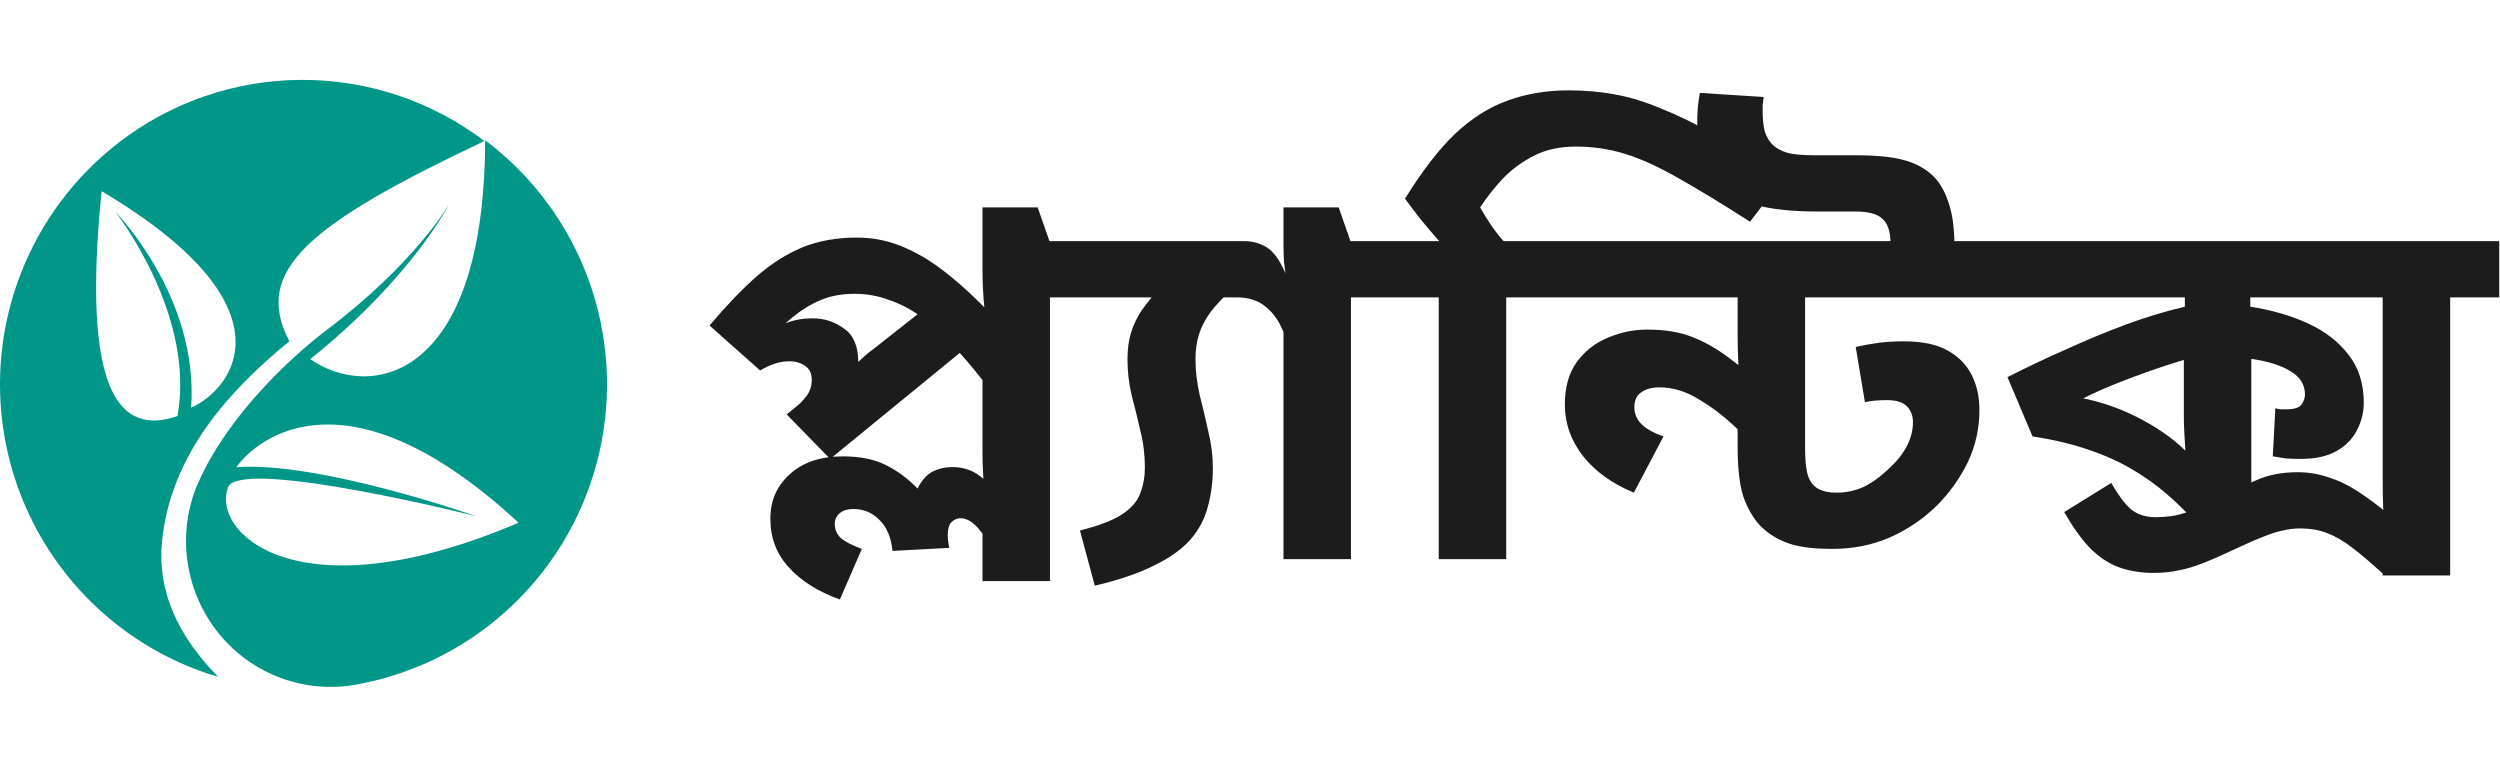 <svg width="313" height="96" viewBox="0 0 313 96" fill="none" xmlns="http://www.w3.org/2000/svg">
<path fill-rule="evenodd" clip-rule="evenodd" d="M27.301 84.722L26.019 84.341C19.469 82.14 13.639 78.2 9.151 72.941C4.662 67.682 1.684 61.302 0.533 54.481C-0.618 47.661 0.102 40.655 2.616 34.212C5.13 27.769 9.344 22.13 14.808 17.896C21.361 12.818 29.402 10.043 37.688 10.001C45.974 9.958 54.044 12.649 60.649 17.658C38.845 27.979 31.529 33.83 36.232 42.724C28.964 48.669 21.316 56.755 20.271 67.932C19.701 73.973 22.266 79.633 27.301 84.722ZM23.929 51.047C29.154 48.717 37.182 38.443 12.718 23.936C10.2 49.097 14.903 54.615 22.218 52.094C24.546 39.299 14.428 26.505 14.428 26.505C14.428 26.505 24.926 37.111 23.929 51.047ZM56.231 25.554C56.231 25.554 51.624 34.733 38.845 44.959C46.066 50.049 60.649 48.051 60.744 17.563C66.654 22.002 71.149 28.063 73.684 35.011C76.219 41.959 76.684 49.494 75.024 56.701C73.364 63.909 69.65 70.479 64.332 75.613C59.014 80.748 52.322 84.226 45.068 85.626C41.938 86.274 38.692 86.078 35.663 85.058C32.633 84.039 29.928 82.232 27.824 79.823C25.71 77.401 24.269 74.465 23.643 71.31C23.018 68.155 23.231 64.891 24.261 61.844C24.41 61.353 24.601 60.876 24.831 60.417C28.489 52.141 36.137 44.959 40.793 41.392C52.004 32.974 56.231 25.554 56.231 25.554ZM28.631 60.831C26.161 66.491 37.04 77.335 64.925 65.445C43.69 45.801 32.337 54.648 29.582 58.501C39.843 57.692 59.652 64.636 59.652 64.636C59.652 64.636 31.102 57.454 28.631 60.831Z" fill="#009688"/>
<path d="M107.328 29.744C109.461 29.744 111.509 30.192 113.472 31.088C115.435 31.941 117.461 33.264 119.552 35.056C121.685 36.848 123.989 39.131 126.464 41.904L123.008 47.6C121.728 45.936 120.448 44.443 119.168 43.12C117.931 41.755 116.651 40.603 115.328 39.664C114.048 38.725 112.704 38.021 111.296 37.552C109.931 37.04 108.501 36.784 107.008 36.784C105.429 36.784 104.021 37.04 102.784 37.552C101.547 38.064 100.331 38.811 99.136 39.792C97.984 40.773 96.683 41.989 95.232 43.44L95.104 42.224C96.256 41.499 97.323 40.923 98.304 40.496C99.328 40.069 100.48 39.856 101.76 39.856C103.211 39.856 104.512 40.283 105.664 41.136C106.859 41.947 107.456 43.355 107.456 45.36C107.456 45.787 107.392 46.277 107.264 46.832C107.179 47.344 107.093 47.771 107.008 48.112L99.264 51.312C99.904 50.8 100.459 50.245 100.928 49.648C101.397 49.051 101.632 48.347 101.632 47.536C101.632 46.768 101.355 46.192 100.8 45.808C100.245 45.424 99.605 45.232 98.88 45.232C98.197 45.232 97.557 45.339 96.96 45.552C96.405 45.723 95.808 46 95.168 46.384L88.832 40.752C90.923 38.277 92.885 36.229 94.72 34.608C96.597 32.987 98.517 31.771 100.48 30.96C102.485 30.149 104.768 29.744 107.328 29.744ZM122.56 42.224L103.936 57.456L98.496 51.888L103.104 48.112L105.344 47.536C105.771 47.024 106.219 46.533 106.688 46.064C107.157 45.595 107.627 45.147 108.096 44.72C108.565 44.293 109.013 43.931 109.44 43.632L117.888 36.976L122.56 42.224ZM137.6 30.192V37.232H131.456V56.944L123.008 55.92V44.912L123.392 40.24C123.307 39.387 123.221 38.405 123.136 37.296C123.051 36.187 123.008 35.099 123.008 34.032V25.968H129.92L131.392 30.192H137.6ZM105.536 57.136C107.669 57.136 109.461 57.499 110.912 58.224C112.363 58.949 113.685 59.931 114.88 61.168C115.392 60.144 116.011 59.44 116.736 59.056C117.504 58.672 118.336 58.48 119.232 58.48C120.427 58.48 121.472 58.779 122.368 59.376C123.264 59.973 124.203 60.869 125.184 62.064L123.2 61.296C123.157 60.528 123.115 59.781 123.072 59.056C123.029 58.288 123.008 57.52 123.008 56.752V55.472L131.456 55.664V72.752H123.008V63.152L123.968 68.656C123.669 67.76 123.157 66.907 122.432 66.096C121.707 65.285 120.981 64.88 120.256 64.88C119.829 64.88 119.445 65.051 119.104 65.392C118.805 65.733 118.656 66.267 118.656 66.992C118.656 67.205 118.677 67.483 118.72 67.824C118.763 68.165 118.805 68.421 118.848 68.592L111.744 68.976C111.573 67.269 111.019 65.968 110.08 65.072C109.184 64.176 108.117 63.728 106.88 63.728C106.069 63.728 105.472 63.92 105.088 64.304C104.704 64.645 104.512 65.072 104.512 65.584C104.512 66.267 104.747 66.843 105.216 67.312C105.728 67.781 106.624 68.251 107.904 68.72L105.152 75.056C102.421 74.075 100.288 72.731 98.752 71.024C97.216 69.36 96.448 67.333 96.448 64.944C96.448 62.683 97.259 60.827 98.88 59.376C100.501 57.883 102.72 57.136 105.536 57.136ZM155.818 30.192V37.232H150.698L154.474 36.016C153.279 37.083 152.319 38.085 151.594 39.024C150.911 39.963 150.42 40.901 150.122 41.84C149.823 42.779 149.674 43.824 149.674 44.976C149.674 46.384 149.844 47.856 150.186 49.392C150.57 50.885 150.932 52.421 151.274 54C151.658 55.536 151.85 57.072 151.85 58.608C151.85 60.357 151.636 61.979 151.21 63.472C150.826 64.965 150.1 66.331 149.034 67.568C147.967 68.763 146.474 69.829 144.554 70.768C142.634 71.749 140.138 72.603 137.066 73.328L135.209 66.416C137.599 65.819 139.37 65.136 140.522 64.368C141.674 63.6 142.42 62.725 142.762 61.744C143.146 60.763 143.338 59.696 143.338 58.544C143.338 56.923 143.146 55.365 142.762 53.872C142.42 52.379 142.058 50.907 141.674 49.456C141.332 48.005 141.161 46.512 141.161 44.976C141.161 43.696 141.311 42.587 141.61 41.648C141.908 40.667 142.356 39.728 142.954 38.832C143.594 37.936 144.362 36.997 145.258 36.016L144.49 37.232H136.297V30.192H155.818ZM175.284 30.192V37.232H169.14V70H160.692V41.584C160.18 40.261 159.454 39.216 158.516 38.448C157.577 37.637 156.361 37.232 154.867 37.232H154.547V30.192H155.828C156.809 30.192 157.726 30.448 158.58 30.96C159.433 31.472 160.222 32.56 160.948 34.224C160.905 34.011 160.841 33.52 160.756 32.752C160.713 31.984 160.692 31.323 160.692 30.768V25.968H167.604L169.076 30.192H175.284ZM194.721 30.192V37.232H188.577V70H180.129V37.232H173.985V30.192H180.193C179.51 29.424 178.764 28.549 177.953 27.568C177.185 26.587 176.502 25.691 175.905 24.88C178.038 21.424 180.129 18.715 182.177 16.752C184.268 14.789 186.465 13.403 188.769 12.592C191.073 11.739 193.612 11.312 196.385 11.312C198.433 11.312 200.374 11.483 202.209 11.824C204.086 12.165 206.028 12.763 208.033 13.616C210.081 14.427 212.342 15.536 214.817 16.944C217.292 18.309 220.172 20.016 223.457 22.064L219.105 27.76C215.649 25.541 212.705 23.749 210.273 22.384C207.841 20.976 205.622 19.952 203.617 19.312C201.612 18.672 199.5 18.352 197.281 18.352C195.276 18.352 193.526 18.736 192.033 19.504C190.54 20.272 189.238 21.232 188.129 22.384C187.062 23.536 186.124 24.731 185.313 25.968C185.697 26.651 186.145 27.376 186.657 28.144C187.169 28.912 187.702 29.595 188.257 30.192H194.721ZM206.223 41.264C208.399 41.264 210.255 41.563 211.791 42.16C213.369 42.757 214.948 43.653 216.527 44.848C218.105 46.043 219.961 47.536 222.095 49.328L217.551 53.744C216.015 52.251 214.415 51.013 212.751 50.032C211.129 49.008 209.465 48.496 207.759 48.496C206.82 48.496 206.052 48.709 205.455 49.136C204.9 49.52 204.623 50.139 204.623 50.992C204.623 51.76 204.9 52.443 205.455 53.04C206.009 53.637 206.948 54.171 208.271 54.64L204.559 61.68C201.871 60.571 199.759 59.056 198.223 57.136C196.687 55.173 195.919 53.019 195.919 50.672C195.919 48.496 196.409 46.725 197.391 45.36C198.415 43.952 199.716 42.928 201.295 42.288C202.873 41.605 204.516 41.264 206.223 41.264ZM250.959 30.192V37.232H225.999V55.984C225.999 57.435 226.084 58.501 226.255 59.184C226.425 59.867 226.681 60.379 227.023 60.72C227.62 61.36 228.601 61.68 229.967 61.68C231.119 61.68 232.228 61.445 233.295 60.976C234.361 60.464 235.449 59.675 236.559 58.608C237.497 57.755 238.223 56.837 238.735 55.856C239.247 54.875 239.503 53.872 239.503 52.848C239.503 52.037 239.247 51.376 238.735 50.864C238.223 50.352 237.391 50.096 236.239 50.096C235.684 50.096 235.172 50.117 234.703 50.16C234.276 50.203 233.871 50.267 233.487 50.352L232.335 43.44C233.273 43.227 234.212 43.056 235.151 42.928C236.089 42.8 237.177 42.736 238.415 42.736C240.676 42.736 242.489 43.12 243.855 43.888C245.22 44.656 246.223 45.68 246.863 46.96C247.503 48.24 247.823 49.691 247.823 51.312C247.823 53.659 247.332 55.856 246.351 57.904C245.369 59.909 244.068 61.723 242.447 63.344C240.74 65.008 238.777 66.331 236.559 67.312C234.34 68.251 231.972 68.72 229.455 68.72C227.151 68.72 225.359 68.507 224.079 68.08C222.799 67.653 221.711 67.035 220.815 66.224C219.919 65.456 219.151 64.325 218.511 62.832C217.871 61.339 217.551 59.035 217.551 55.92V48.688L217.743 47.984C217.7 47.003 217.657 46 217.615 44.976C217.572 43.952 217.551 42.907 217.551 41.84V37.232H193.422V30.192H250.959ZM236.687 30.192C236.644 28.869 236.303 27.931 235.663 27.376C235.023 26.779 233.892 26.48 232.271 26.48H227.471C224.228 26.48 221.583 26.181 219.535 25.584C217.529 24.944 215.951 23.984 214.799 22.704C213.988 21.808 213.391 20.763 213.007 19.568C212.665 18.331 212.495 16.923 212.495 15.344C212.495 14.704 212.516 14.128 212.559 13.616C212.601 13.061 212.687 12.4 212.815 11.632L220.815 12.144C220.772 12.528 220.729 12.869 220.687 13.168C220.687 13.467 220.687 13.744 220.687 14C220.687 14.896 220.772 15.707 220.943 16.432C221.156 17.115 221.497 17.691 221.967 18.16C222.436 18.587 223.033 18.907 223.759 19.12C224.484 19.333 225.657 19.44 227.279 19.44H232.335C234.852 19.44 236.836 19.632 238.287 20.016C239.78 20.4 241.039 21.083 242.063 22.064C242.873 22.875 243.492 23.941 243.919 25.264C244.388 26.544 244.644 28.187 244.687 30.192H236.687ZM281.737 35.184V39.024L281.673 38.384C284.403 38.811 286.835 39.515 288.969 40.496C291.102 41.477 292.787 42.779 294.025 44.4C295.305 46.021 295.945 48.027 295.945 50.416C295.945 51.653 295.646 52.827 295.049 53.936C294.494 55.003 293.641 55.856 292.489 56.496C291.337 57.136 289.865 57.456 288.073 57.456C287.305 57.456 286.665 57.435 286.153 57.392C285.641 57.307 285.107 57.221 284.553 57.136L284.873 51.12C285.086 51.163 285.299 51.205 285.513 51.248C285.726 51.248 285.961 51.248 286.217 51.248C287.198 51.248 287.838 51.056 288.137 50.672C288.435 50.245 288.585 49.819 288.585 49.392C288.585 48.155 287.966 47.173 286.729 46.448C285.534 45.723 283.87 45.211 281.737 44.912L281.865 42.544V64.432H273.993C272.073 62.427 270.153 60.805 268.233 59.568C266.313 58.288 264.243 57.264 262.025 56.496C259.806 55.685 257.289 55.067 254.473 54.64L251.337 47.216C253.683 46.021 256.115 44.869 258.633 43.76C261.15 42.608 263.667 41.563 266.185 40.624C268.745 39.685 271.219 38.939 273.609 38.384L273.545 39.728V35.248L281.737 35.184ZM273.417 42.864L275.337 44.528C273.715 44.955 271.966 45.488 270.089 46.128C268.211 46.768 266.377 47.451 264.585 48.176C262.793 48.901 261.193 49.648 259.785 50.416L259.209 49.584C262.11 50.011 264.841 50.864 267.401 52.144C269.961 53.424 272.03 54.853 273.609 56.432C273.566 55.621 273.523 54.896 273.481 54.256C273.438 53.573 273.417 52.869 273.417 52.144V42.864ZM295.241 30.192V37.232H249.672V30.192H295.241ZM312.905 30.192V37.232H306.761V72.048H298.313V68.528L298.505 66.608C298.462 65.584 298.419 64.56 298.377 63.536C298.334 62.469 298.313 61.403 298.313 60.336V37.232H293.897V30.192H312.905ZM269.577 71.728C268.126 71.728 266.761 71.515 265.481 71.088C264.201 70.661 262.985 69.893 261.833 68.784C260.723 67.675 259.593 66.117 258.441 64.112L264.329 60.464C265.182 61.957 265.993 63.045 266.76 63.728C267.571 64.411 268.617 64.752 269.897 64.752C270.537 64.752 271.177 64.709 271.817 64.624C272.457 64.539 273.203 64.347 274.057 64.048C274.953 63.707 276.041 63.216 277.321 62.576C279.241 61.595 280.947 60.784 282.441 60.144C283.934 59.461 285.683 59.12 287.689 59.12C289.054 59.12 290.398 59.355 291.721 59.824C293.043 60.251 294.409 60.955 295.817 61.936C297.225 62.875 298.761 64.091 300.425 65.584L298.441 71.92C296.947 70.555 295.646 69.445 294.537 68.592C293.427 67.739 292.361 67.12 291.337 66.736C290.355 66.352 289.246 66.16 288.009 66.16C287.241 66.16 286.515 66.245 285.833 66.416C285.15 66.544 284.339 66.8 283.401 67.184C282.505 67.525 281.331 68.037 279.881 68.72C278.259 69.488 276.894 70.085 275.785 70.512C274.718 70.939 273.715 71.237 272.777 71.408C271.838 71.621 270.771 71.728 269.577 71.728Z" fill="#1C1C1C"/>
</svg>
